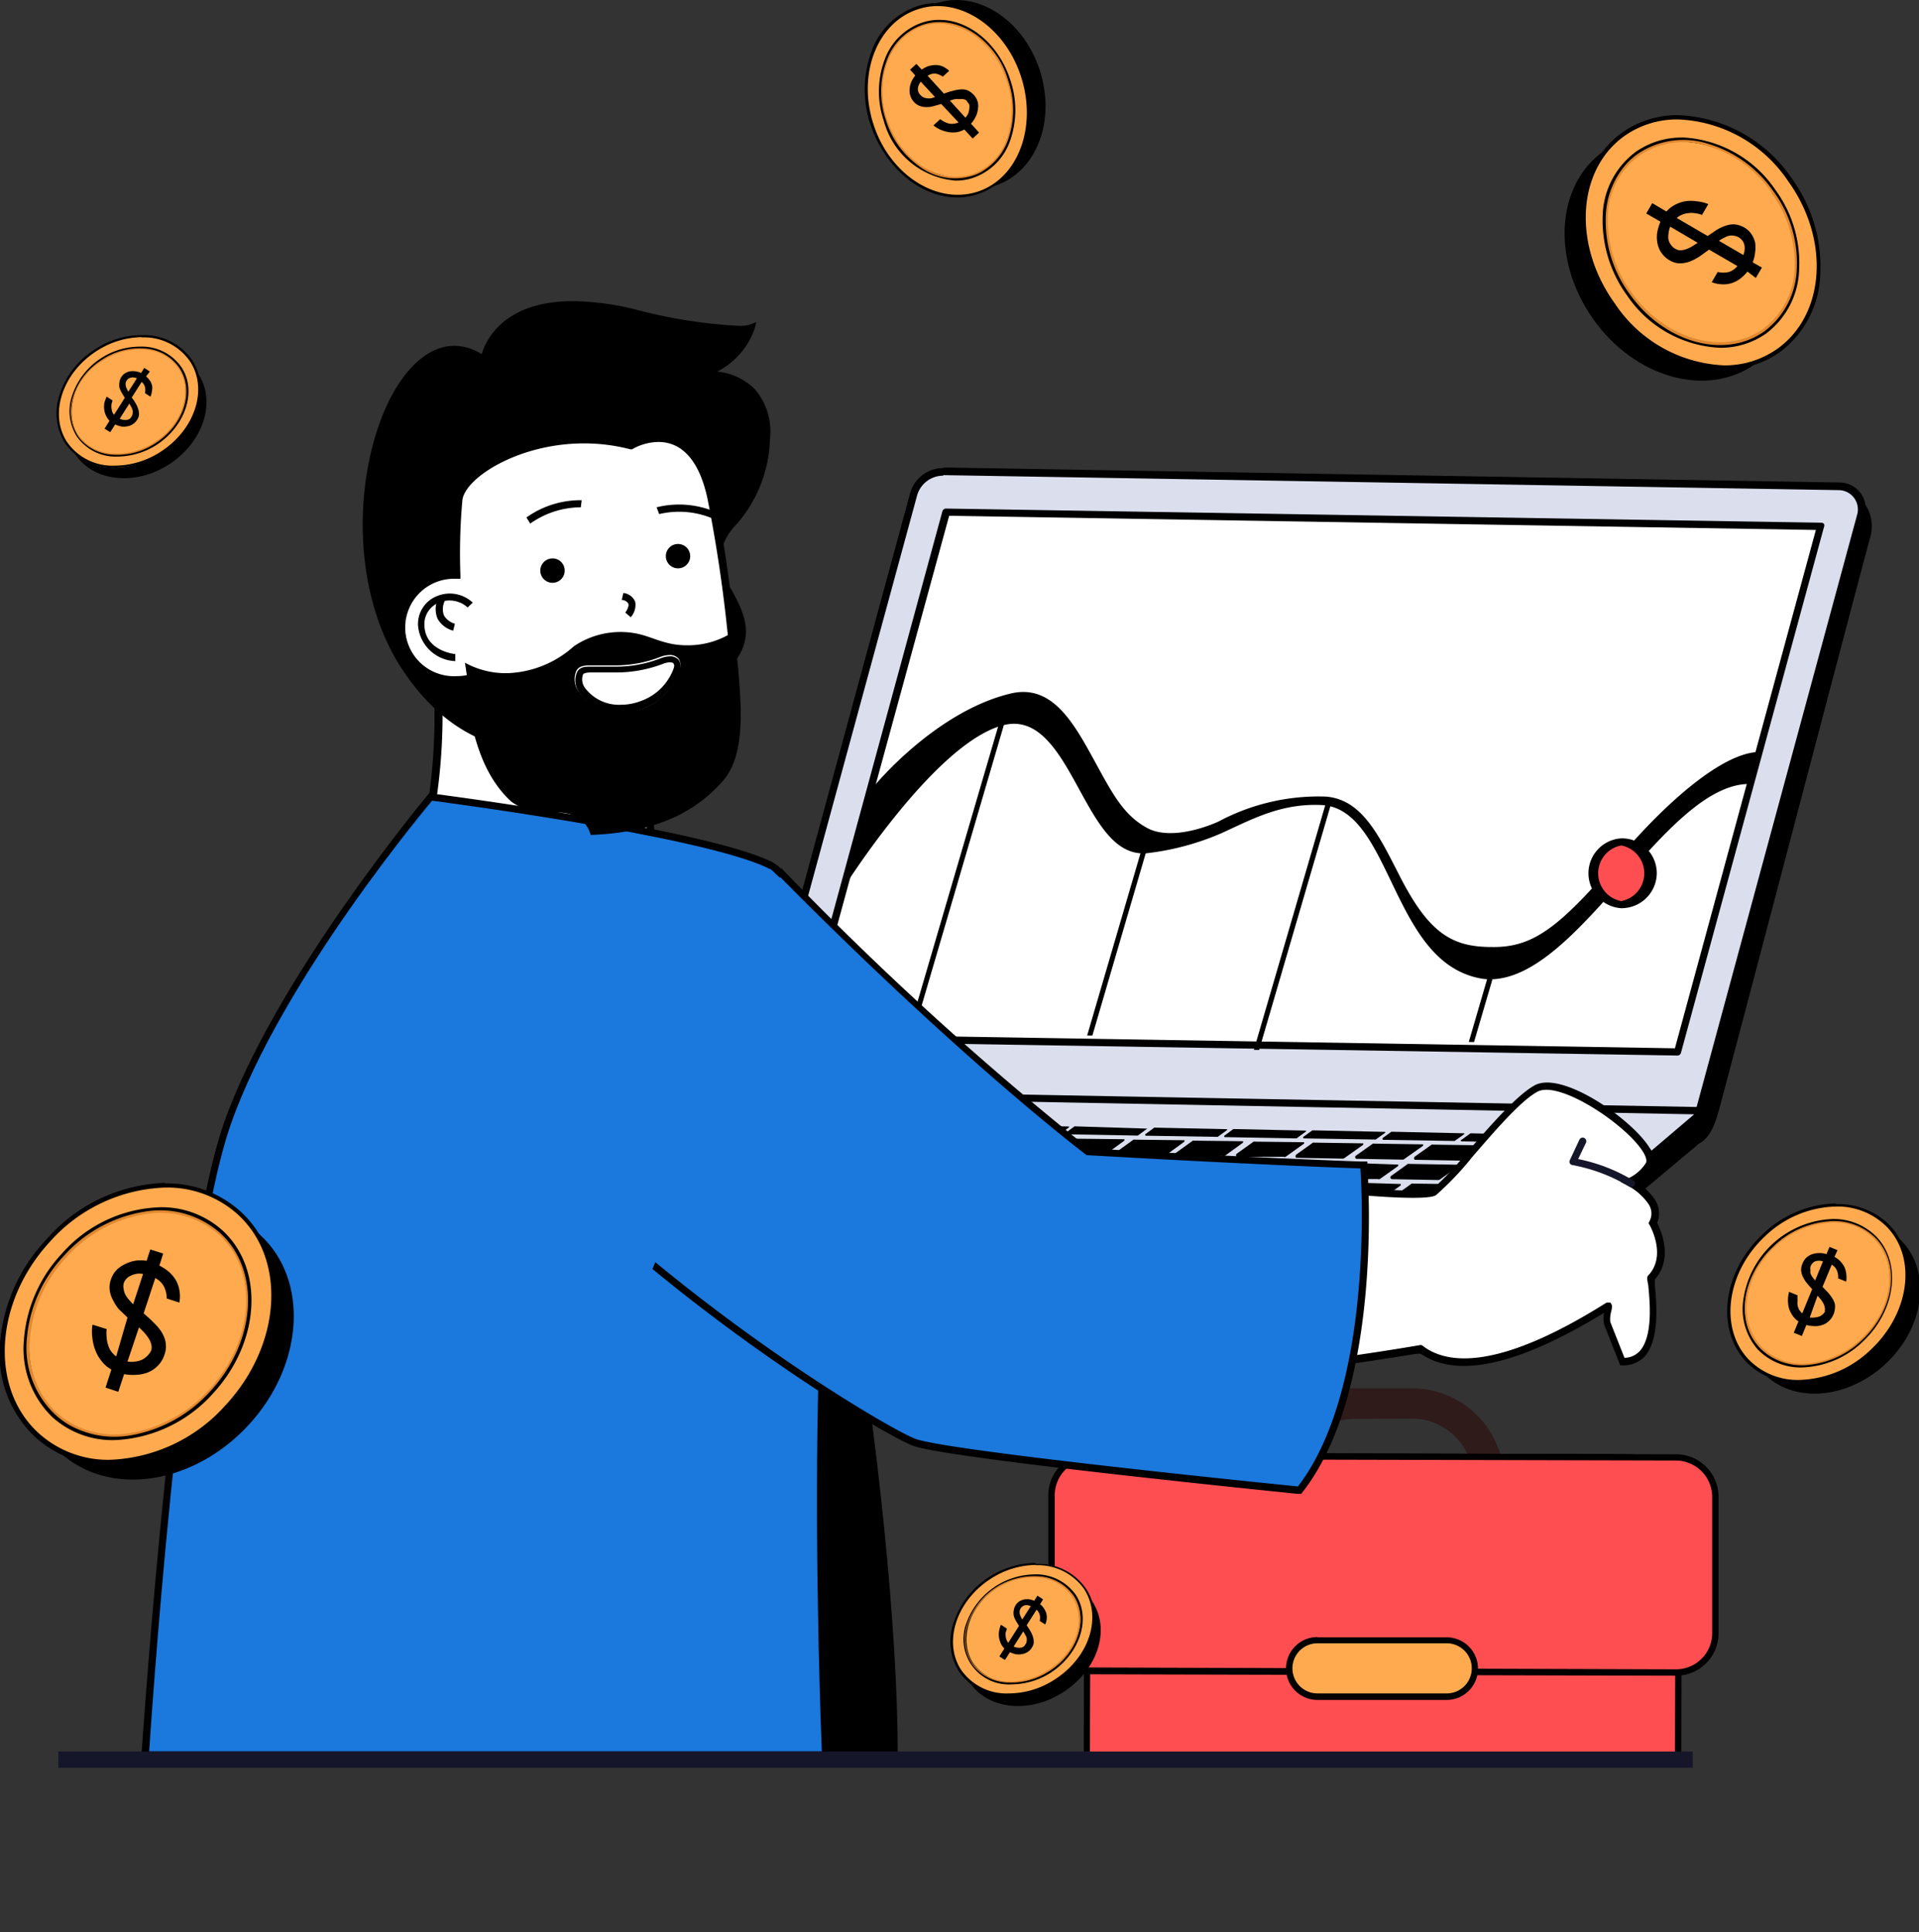 <svg xmlns="http://www.w3.org/2000/svg" xmlns:xlink="http://www.w3.org/1999/xlink" viewBox="0 0 135.46 136.39"><rect x="0" y="0" width="135.46" height="136.39" fill="#333333" stroke="none"/><defs><style>.cls-1{fill:none;}.cls-2{clip-path:url(#clip-path);}.cls-3{fill:#2e1b1a;}.cls-4{fill:#ff4e51;}.cls-5{fill:#ffaa4e;}.cls-6{fill:#dadeed;}.cls-7{fill:#fff;}.cls-8{fill:#1b78dd;}.cls-9{fill:#16162b;}.cls-10{fill:#e18930;}</style><clipPath id="clip-path"><rect class="cls-1" x="71.51" y="92.7" width="50.6" height="30.95"></rect></clipPath></defs><g id="&#x421;&#x43B;&#x43E;&#x439;_2" data-name="&#x421;&#x43B;&#x43E;&#x439; 2"><g id="Layer_1" data-name="Layer 1"><g class="cls-2"><path class="cls-3" d="M103.9,109.72l-12.54,0a2.26,2.26,0,0,1-2.26-2.27v-3A6.52,6.52,0,0,1,95.63,98h4.06a6.51,6.51,0,0,1,6.48,6.52v3A2.26,2.26,0,0,1,103.9,109.72Zm-8.28-9.56a4.3,4.3,0,0,0-4.31,4.29v3a.06.06,0,0,0,.06.06l12.54,0a.06.06,0,0,0,.06-.06v-3a4.3,4.3,0,0,0-4.29-4.31Z"></path><path class="cls-4" d="M80.31,136.08a3.63,3.63,0,0,1-3.62-3.63l.07-26.07a3.63,3.63,0,0,1,3.62-3.61l34.51.09a3.64,3.64,0,0,1,3.62,3.63l-.07,26.07a3.63,3.63,0,0,1-3.63,3.61Z"></path><path d="M80.38,103h0l34.5.09a3.4,3.4,0,0,1,3.4,3.41l-.07,26.07a3.41,3.41,0,0,1-3.41,3.4h0l-34.5-.09a3.42,3.42,0,0,1-3.4-3.42L77,106.38a3.4,3.4,0,0,1,3.4-3.39Zm0-.44a3.85,3.85,0,0,0-3.84,3.83l-.06,26.07a3.83,3.83,0,0,0,3.83,3.85l34.49.09a3.86,3.86,0,0,0,3.86-3.83l.06-26.07a3.85,3.85,0,0,0-3.83-3.85l-34.5-.09h0Z"></path><path class="cls-4" d="M77,117.93a2.73,2.73,0,0,1-2-.82,2.76,2.76,0,0,1-.81-2l0-9.63A2.77,2.77,0,0,1,77,102.76l41.32.11a2.76,2.76,0,0,1,2.76,2.78l0,9.63a2.78,2.78,0,0,1-2.77,2.76Z"></path><path d="M77,103h0l41.31.1a2.57,2.57,0,0,1,2.55,2.57l0,9.62a2.55,2.55,0,0,1-2.55,2.55h0L77,117.71a2.56,2.56,0,0,1-2.55-2.56l0-9.63A2.56,2.56,0,0,1,77,103Zm0-.44a3,3,0,0,0-3,3l0,9.63a3,3,0,0,0,3,3l41.31.1a3,3,0,0,0,3-3l0-9.63a3,3,0,0,0-3-3L77,102.54h0Z"></path><path class="cls-5" d="M93,119.74a2,2,0,0,1,0-4l9.13,0a2,2,0,0,1,0,4Z"></path><path d="M93,116h0l9.12,0a1.77,1.77,0,1,1,0,3.54h0l-9.12,0A1.77,1.77,0,1,1,93,116Zm0-.44A2.21,2.21,0,0,0,93,120l9.12,0a2.21,2.21,0,0,0,0-4.42l-9.12,0h0Z"></path></g><path d="M130.74,34.86a2,2,0,0,0-.36-.16.53.53,0,0,0-.15,0v0L118.73,81c1.94,0,2.31-1.49,2.8-3.36C123,72.18,131.82,38.54,132,38a2.85,2.85,0,0,0-.17-2.11A2.81,2.81,0,0,0,130.74,34.86Z"></path><path class="cls-6" d="M52.82,77.79l11.66-42.9a2.18,2.18,0,0,1,2.1-1.6l63.27,1.06a1.63,1.63,0,0,1,1.26.64,1.61,1.61,0,0,1,.26,1.39L119.79,79Z"></path><path d="M66.58,33.54h0l63.24,1.06a1.36,1.36,0,0,1,1.28,1.71L119.6,78.74l-66.45-1.2L64.73,35a1.91,1.91,0,0,1,1.85-1.42Zm0-.5a2.43,2.43,0,0,0-2.34,1.79L52.67,77.41,52.5,78h.64l66.45,1.2H120l.11-.37,11.53-42.42a1.89,1.89,0,0,0-.31-1.61,1.86,1.86,0,0,0-1.46-.74L66.62,33h0Z"></path><polygon class="cls-7" points="56.69 73.23 118.44 74.27 128.53 37.17 66.78 36.13 56.69 73.23"></polygon><path d="M128.53,36.9l-61.75-1a.27.27,0,0,0-.26.2L56.43,73.16a.26.26,0,0,0,0,.24.29.29,0,0,0,.21.11l61.75,1a.26.26,0,0,0,.27-.2l10.09-37.1a.27.27,0,0,0,0-.23A.27.27,0,0,0,128.53,36.9ZM118.23,74,57,73,67,36.41l61.18,1Z"></path><polygon points="64.13 72.89 64.5 72.89 70.92 50.98 70.55 50.97 64.13 72.89"></polygon><polygon points="88.51 74.11 88.88 74.12 94.07 56.36 93.69 56.35 88.51 74.11"></polygon><polygon points="76.74 73.1 77.11 73.1 80.97 59.91 80.63 59.81 76.74 73.1"></polygon><polygon points="103.68 73.55 104.05 73.56 105.35 69.13 105 69.03 103.68 73.55"></polygon><path d="M119.18,78.65,53.3,78.5a1,1,0,0,0-.45.11L35.25,91.54c-.79.44-.76,2.92.66,2.94l65,1.09a3.42,3.42,0,0,0,2.19-.74l16.71-14C120.78,79.67,120.37,78.67,119.18,78.65Z"></path><path class="cls-6" d="M35.93,93.22a1.11,1.11,0,0,1-1.08-.86,1.1,1.1,0,0,1,.55-1.26L52.66,77.33a1.16,1.16,0,0,1,.59-.17l67,1.26-18.78,16Z"></path><path d="M53.25,77.41h0l66.34,1.25L101.4,94.14,35.93,93a.88.88,0,0,1-.41-1.65l17.3-13.79a.82.82,0,0,1,.43-.12Zm0-.5a1.4,1.4,0,0,0-.67.18l0,0,0,0L35.24,90.9a1.38,1.38,0,0,0,.68,2.57l65.47,1.17h.19l.15-.12L119.93,79l1-.86-1.32,0L53.28,76.92h0Z"></path><path class="cls-7" d="M83.88,87.82,64.57,87.5a.57.57,0,0,0-.37.12l-4.67,3.73a.57.57,0,0,0,.35,1l19.6.33a.59.59,0,0,0,.38-.14l4.38-3.73A.57.57,0,0,0,83.88,87.82Z"></path><path d="M83.88,87.55l-19.31-.32a.84.84,0,0,0-.54.18l-4.67,3.72a.85.85,0,0,0,.51,1.51l19.6.33a.81.81,0,0,0,.56-.21L84.42,89a.84.84,0,0,0-.54-1.49Zm.18,1.07-4.38,3.73a.24.24,0,0,1-.2.07l-19.6-.33a.3.3,0,0,1-.28-.2.31.31,0,0,1,.1-.33l4.67-3.72a.3.3,0,0,1,.19-.07l19.32.32a.29.29,0,0,1,.27.2A.28.28,0,0,1,84.06,88.62Z"></path><path d="M102.6,86.35a.16.16,0,0,0-.09,0l-1.17.83a.12.12,0,0,0,0,.23l3.24,0a.24.24,0,0,0,.14,0l1.29-.9s.06-.11,0-.11Z"></path><path d="M100.43,84.94a.14.14,0,0,0-.09,0l-1.17.83c-.11.08-.07.23,0,.23l7.36.13a.24.24,0,0,0,.14-.06l1.29-.9s.06-.11,0-.11Z"></path><path d="M104,83.63s-.06,0-.09,0l-1.17.82c-.11.08-.08.24,0,.24l5.61.09a.3.3,0,0,0,.14,0l1.3-.91s.06-.11,0-.11Z"></path><path d="M98.45,86.28a.24.24,0,0,0-.09,0l-1.16.83a.12.12,0,0,0,0,.23l3.24,0a.3.3,0,0,0,.14,0l1.27-.9c.06,0,.07-.11,0-.11Z"></path><path d="M108,82.31a.16.16,0,0,0-.09,0l-1.18.83c-.11.08-.08.23,0,.24l3.27,0a.3.3,0,0,0,.14,0l1.3-.92s.06-.11,0-.11Z"></path><path d="M103.85,82.24a.16.16,0,0,0-.09,0l-1.18.83c-.11.08-.08.23,0,.23l3.26.06a.24.24,0,0,0,.14,0l1.3-.92s.06-.11,0-.11Z"></path><path d="M109.69,80.94a.16.16,0,0,0-.09,0l-1.19.84c-.11.08-.08.23,0,.24l3.27,0a.3.3,0,0,0,.14,0l1.31-.92s.06-.11,0-.11Z"></path><path d="M109.38,80.07l0,0-.62.44c-.06,0,0,.13,0,.13l5,.08a.13.13,0,0,0,.08,0l.69-.48s0-.06,0-.06Z"></path><path d="M103.8,80h0l-.62.45a.06.06,0,0,0,0,.12l5,.09a.11.11,0,0,0,.07,0l.69-.49s0-.06,0-.06Z"></path><path d="M98.22,79.89h0l-.62.44s0,.13,0,.13l5,.08a.13.13,0,0,0,.08,0l.68-.48s0-.06,0-.06Z"></path><path d="M92.64,79.79l0,0-.61.44a.07.07,0,0,0,0,.13l5,.08.08,0,.67-.48s0-.06,0-.06Z"></path><path d="M87.06,79.7h0l-.61.45a.07.07,0,0,0,0,.12l5,.09.07,0,.67-.49s0-.06,0-.06Z"></path><path d="M81.48,79.6l0,0-.6.44a.07.07,0,0,0,0,.13l5,.08.08,0,.66-.48s0-.06,0-.06Z"></path><path d="M75.9,79.51a.06.06,0,0,0-.05,0l-.6.44a.07.07,0,0,0,0,.12l5,.09a.11.11,0,0,0,.07,0l.66-.49s0,0,0,0Z"></path><path d="M70.32,79.42h0l-.6.45a.06.06,0,0,0,0,.12l5,.08.08,0,.66-.49s0-.06,0-.06Z"></path><path d="M64.74,79.32l0,0-.6.44s0,.13,0,.13l5,.08a.11.11,0,0,0,.07,0l.66-.48s0-.06,0-.06Z"></path><path d="M59.16,79.23h0l-.59.45a.06.06,0,0,0,0,.12l5,.09a.13.13,0,0,0,.08,0l.65-.49s0-.06,0-.06Z"></path><path d="M54.77,79.16h0l-.59.44s0,.13,0,.13L58,79.8l.07,0,.65-.49s0-.06,0-.06Z"></path><path d="M105.5,80.87a.16.16,0,0,0-.09,0l-1.18.84c-.11.08-.08.23,0,.24l3.26,0a.3.3,0,0,0,.15,0l1.3-.92c.05,0,.06-.11,0-.11Z"></path><path d="M94.29,86.22s-.06,0-.09,0l-1.15.83a.12.12,0,0,0,0,.23l3.24,0a.3.3,0,0,0,.14,0l1.27-.9s.06-.11,0-.11Z"></path><path d="M90.14,86.15l-.09,0L88.9,87a.12.12,0,0,0,0,.23l3.24,0a.24.24,0,0,0,.14,0l1.27-.9c.05,0,.06-.11,0-.11Z"></path><path d="M96.22,84.87a.16.16,0,0,0-.09,0L95,85.73c-.11.08-.08.23,0,.23l3.25.06a.24.24,0,0,0,.14-.06l1.27-.9c.06,0,.07-.11,0-.11Z"></path><path d="M92.06,84.8a.17.17,0,0,0-.1,0l-1.15.83c-.11.08-.07.23,0,.23l3.25.06a.22.22,0,0,0,.14-.06l1.27-.9s.06-.11,0-.11Z"></path><path d="M87.89,84.73a.16.16,0,0,0-.09,0l-1.15.83a.12.12,0,0,0,.06.23l3.25.06a.24.24,0,0,0,.14-.06l1.26-.9s.06-.11,0-.11Z"></path><path d="M83.73,84.66a.14.14,0,0,0-.09,0l-1.14.83a.12.12,0,0,0,0,.23l3.25.06a.24.24,0,0,0,.14-.06l1.26-.9s0-.11,0-.11Z"></path><path d="M79.47,84.59a.12.12,0,0,0-.09,0l-1.14.83a.12.12,0,0,0,.06.23l3.24.06a.2.2,0,0,0,.14-.06l1.26-.9s0-.11,0-.11Z"></path><path d="M75.3,84.52a.16.16,0,0,0-.09,0l-1.13.83a.12.12,0,0,0,.06.23l3.25,0a.17.17,0,0,0,.14,0l1.24-.9s.06-.11,0-.11Z"></path><path d="M71.14,84.45a.16.16,0,0,0-.09,0l-1.13.83a.12.12,0,0,0,.06.23l3.25.06a.22.22,0,0,0,.14-.06l1.24-.9s.06-.11,0-.11Z"></path><path d="M67,84.38a.11.11,0,0,0-.08,0l-1.12.83a.12.12,0,0,0,.06.23l3.25.06a.19.19,0,0,0,.13-.06l1.24-.9s0-.11,0-.11Z"></path><path d="M62.71,84.31a.11.11,0,0,0-.08,0l-1.12.83a.12.12,0,0,0,.06.23l3.25,0a.16.16,0,0,0,.14,0l1.23-.9s0-.11,0-.11Z"></path><path d="M58.55,84.24a.16.16,0,0,0-.09,0l-1.11.83a.13.13,0,0,0,.07.23l3.25,0a.15.15,0,0,0,.13,0l1.22-.9s.06-.11,0-.11Z"></path><path d="M95.44,83.48a.14.14,0,0,0-.09,0l-1.16.83c-.11.08-.08.23,0,.23l3.25.06a.24.24,0,0,0,.14,0l1.28-.91s.06-.11,0-.11Z"></path><path d="M99.75,83.55a.17.17,0,0,0-.1,0l-1.16.83c-.11.08-.08.23.05.24l3.25,0a.24.24,0,0,0,.14,0l1.29-.91s.06-.11,0-.11Z"></path><path d="M91.26,83.41a.16.16,0,0,0-.09,0L90,84.27c-.11.08-.07.23,0,.23l3.26.06a.3.3,0,0,0,.14,0l1.27-.91c.05,0,.06-.11,0-.11Z"></path><path d="M87.09,83.34a.16.16,0,0,0-.09,0l-1.15.83c-.1.08-.07.23.05.23l3.26.06a.27.27,0,0,0,.14,0l1.27-.91c.05,0,.06-.11,0-.11Z"></path><path d="M82.92,83.27a.14.14,0,0,0-.09,0l-1.15.83a.12.12,0,0,0,.06.23l3.25.06a.24.24,0,0,0,.14,0l1.26-.91c.06,0,.06-.11,0-.11Z"></path><path d="M78.65,83.2a.14.14,0,0,0-.09,0l-1.14.83a.12.12,0,0,0,.06.23l3.25.06a.2.2,0,0,0,.14-.06l1.25-.9s.06-.11,0-.12Z"></path><path d="M74.47,83.13a.11.11,0,0,0-.08,0L73.25,84c-.1.08-.07.23.06.23l3.26.06a.3.3,0,0,0,.14,0L78,83.32s.06-.11,0-.11Z"></path><path d="M70.3,83.06a.16.16,0,0,0-.09,0l-1.13.83a.12.12,0,0,0,.06.23l3.26.06a.27.27,0,0,0,.14,0l1.24-.92s.06-.1,0-.1Z"></path><path d="M66.13,83A.16.16,0,0,0,66,83l-1.12.83a.12.12,0,0,0,.06.23l3.25.06a.2.2,0,0,0,.14-.06l1.24-.91s.06-.1,0-.1Z"></path><path d="M61.86,82.92a.14.14,0,0,0-.09,0l-1.12.83a.13.13,0,0,0,.07.23l3.25.06a.22.22,0,0,0,.14-.06l1.23-.91s0-.11,0-.11Z"></path><path d="M57.69,82.85a.12.12,0,0,0-.09,0l-1.11.83a.12.12,0,0,0,.06.23l3.26,0a.15.15,0,0,0,.13,0L61.17,83s0-.11,0-.11Z"></path><path d="M99.47,82.16a.16.16,0,0,0-.09,0L98.21,83a.13.13,0,0,0,.05.24l3.27.06a.24.24,0,0,0,.14-.06l1.28-.91s.07-.11,0-.11Z"></path><path d="M95.29,82.09a.16.16,0,0,0-.09,0L94,83a.12.12,0,0,0,0,.23l3.26,0a.17.17,0,0,0,.14,0l1.28-.91s.06-.11,0-.11Z"></path><path d="M91.11,82a.16.16,0,0,0-.09,0l-1.16.84a.12.12,0,0,0,0,.23l3.27,0a.17.17,0,0,0,.14,0l1.27-.91s.06-.11,0-.11Z"></path><path d="M86.93,82a.14.14,0,0,0-.09,0l-1.16.84a.12.12,0,0,0,.06.23l3.26.06a.24.24,0,0,0,.14-.06l1.27-.91s.06-.11,0-.11Z"></path><path d="M82.65,81.88a.14.14,0,0,0-.09,0l-1.15.83a.13.13,0,0,0,.06.24l3.26,0a.3.3,0,0,0,.14,0l1.26-.91c.05,0,.06-.11,0-.11Z"></path><path d="M78.46,81.81a.16.16,0,0,0-.09,0l-1.14.83a.13.13,0,0,0,.06.24l3.26,0a.24.24,0,0,0,.14,0L82,82s.06-.11,0-.11Z"></path><path d="M74.28,81.74a.16.16,0,0,0-.09,0l-1.13.83a.13.13,0,0,0,.06.24l3.26,0a.3.3,0,0,0,.14,0l1.25-.91s.06-.11,0-.11Z"></path><path d="M70.1,81.67a.16.16,0,0,0-.09,0l-1.13.83a.13.13,0,0,0,.06.24l3.26,0a.24.24,0,0,0,.14,0l1.25-.91s0-.11,0-.12Z"></path><path d="M65.82,81.6l-.09,0-1.12.83a.13.13,0,0,0,.06.24l3.26,0a.3.3,0,0,0,.14,0l1.24-.92s0-.11,0-.11Z"></path><path d="M61.64,81.53a.14.14,0,0,0-.09,0l-1.12.83a.13.13,0,0,0,.06.24l3.27.05a.24.24,0,0,0,.13-.05l1.24-.92s.05-.11,0-.11Z"></path><path d="M101.15,80.8a.16.16,0,0,0-.09,0l-1.17.83c-.11.08-.08.24,0,.24l3.27.06a.24.24,0,0,0,.14-.06l1.29-.91s.07-.11,0-.11Z"></path><path d="M97,80.73a.16.16,0,0,0-.09,0l-1.17.83a.13.13,0,0,0,0,.24l3.27.06a.2.2,0,0,0,.14-.06l1.29-.91s.06-.11,0-.11Z"></path><path d="M92.77,80.66a.16.16,0,0,0-.09,0l-1.16.83c-.11.08-.08.24,0,.24l3.27.06a.24.24,0,0,0,.14-.06l1.28-.91s.06-.11,0-.11Z"></path><path d="M88.58,80.59a.16.16,0,0,0-.09,0l-1.16.83a.13.13,0,0,0,0,.24l3.27,0a.18.18,0,0,0,.15,0l1.27-.91c.05,0,.06-.12,0-.12Z"></path><path d="M84.29,80.52a.16.16,0,0,0-.09,0l-1.15.83a.13.13,0,0,0,0,.24l3.27,0a.19.19,0,0,0,.14,0l1.27-.92s.06-.11,0-.11Z"></path><path d="M80.1,80.45a.14.14,0,0,0-.09,0l-1.15.83c-.1.08-.07.24.06.24l3.27,0a.3.3,0,0,0,.14,0l1.26-.92s.06-.11,0-.11Z"></path><path d="M75.91,80.38a.12.12,0,0,0-.09,0l-1.14.83a.13.13,0,0,0,0,.24l3.27,0a.24.24,0,0,0,.14,0l1.26-.92s.06-.11,0-.11Z"></path><path d="M71.71,80.31l-.08,0-1.14.84a.13.13,0,0,0,.06.24l3.27,0a.27.27,0,0,0,.14,0l1.25-.92c.05,0,.06-.11,0-.11Z"></path><path d="M67.42,80.23a.16.16,0,0,0-.09,0l-1.12.84a.13.13,0,0,0,.06.24l3.27,0a.3.3,0,0,0,.14,0l1.24-.92s.06-.11,0-.11Z"></path><path d="M63.23,80.16a.16.16,0,0,0-.09,0L62,81a.13.13,0,0,0,.06.24l3.27,0a.24.24,0,0,0,.14,0l1.24-.92s.06-.11,0-.11Z"></path><path d="M48.59,84.07a.12.12,0,0,0-.09,0l-1.1.83a.13.13,0,0,0,.07.23l9,.15a.15.15,0,0,0,.13,0l1.22-.9s0-.11,0-.11Z"></path><path d="M52.07,81.37a.11.11,0,0,0-.08,0l-1.11.83a.13.13,0,0,0,.07.24l8.76.14a.24.24,0,0,0,.14,0l1.23-.91c.05,0,.05-.11,0-.11Z"></path><path d="M53.75,80a.14.14,0,0,0-.09,0l-1.11.84a.13.13,0,0,0,.07.24l8.48.14a.3.3,0,0,0,.14,0l1.23-.92c.05,0,.05-.11,0-.11Z"></path><path d="M50.36,82.72a.19.19,0,0,0-.09,0l-1.1.83a.13.13,0,0,0,.06.24l6.4.1a.17.17,0,0,0,.14,0L57,83c.05,0,.06-.11,0-.11Z"></path><path d="M59.69,85.63a.16.16,0,0,0-.09,0l-1.11.83a.13.13,0,0,0,.07.23l3.24,0a.24.24,0,0,0,.13,0l1.22-.9c.05,0,.06-.11,0-.11Z"></path><path d="M55.53,85.56a.16.16,0,0,0-.09,0l-1.1.82a.13.13,0,0,0,.07.24l3.24,0a.3.3,0,0,0,.14,0l1.21-.9s0-.11,0-.11Z"></path><path d="M51.38,85.49a.16.16,0,0,0-.09,0l-1.09.83a.12.12,0,0,0,.06.23l3.24,0a.27.27,0,0,0,.14,0l1.21-.9s0-.11,0-.11Z"></path><path d="M46.93,85.42a.11.11,0,0,0-.08,0l-1.09.82a.12.12,0,0,0,.06.23l3.54.06a.24.24,0,0,0,.13,0l1.2-.9c.05,0,.06-.11,0-.11Z"></path><path d="M64,85.71a.16.16,0,0,0-.09,0l-1.11.82a.12.12,0,0,0,.06.23l25.2.42a.3.3,0,0,0,.14,0l1.25-.9s.06-.11,0-.11Z"></path><path d="M114.53,60.27c-4.36,5.12-6.23,6.63-9.23,6.58-2.75,0-4.4-.92-6.46-4.94-1.44-2.79-2.65-5.51-5.29-5.68A15,15,0,0,0,86,58c-1.56.69-3.67,1.17-5,.46-1.69-.91-2.46-2.41-3.73-4.73-1.48-2.7-3-5.48-5.94-4.77-5.26,1.26-9.64,6.47-9.87,6.85l-2,7S66,52.36,70.87,51.18c2.49-.6,3.92,2,5.31,4.54s2.65,4.81,4.94,4.49a18.58,18.58,0,0,0,5.07-1.38c2.2-1,4.24-2.15,7.16-2,2.34.16,3.56,2.71,4.86,5.42,1.47,3.05,3,6.21,6.31,6.82a3.68,3.68,0,0,0,.66.06c3.15,0,6.28-3.5,9.31-6.94s6.08-6.9,9.06-6.85h0l.69-2.26C121.54,53.07,117.4,56.91,114.53,60.27Z"></path><path class="cls-4" d="M114.41,63.86a2.22,2.22,0,0,1,0-4.43,2.25,2.25,0,0,1,1.6.67,2.22,2.22,0,0,1-1.59,3.76Z"></path><path d="M114.44,59.68h0a2,2,0,0,1,0,3.93h0a2,2,0,0,1,0-3.93Zm0-.5a2.47,2.47,0,0,0,0,4.93h0a2.49,2.49,0,0,0,2.51-2.43,2.46,2.46,0,0,0-2.42-2.5h0Z"></path><path d="M63.37,123.67c0-16.34-5.45-57.17-12.25-57.17S38.81,89.89,38.81,118.74c0,1.66,0,3.31,0,4.93Z"></path><path class="cls-7" d="M45.63,52a30.31,30.31,0,0,0,.56,8S34.08,57.41,30.4,57.41A41.46,41.46,0,0,0,31,50.16Z"></path><path d="M46.53,60.37l-.39-.08C46,60.26,34,57.66,30.4,57.66h-.3l0-.29a40.6,40.6,0,0,0,.57-7.19l0-.31L45.9,51.8l0,.24a30.67,30.67,0,0,0,.56,8ZM30.69,57.16c3.6.11,13.1,2.11,15.17,2.55a31.36,31.36,0,0,1-.5-7.47l-14.12-1.8A40.88,40.88,0,0,1,30.69,57.16Z"></path><path class="cls-8" d="M10.27,123.91v-.26c0-.34,2.22-34.07,5.76-44.28s14.16-22.88,14.27-23l.09-.1h.13c.77.1,18.75,2.46,23.66,4.72,4.68,2.16,4.2,21.56,3.88,34.4,0,1.14-.06,2.23-.08,3.25-.26,12.18.26,24.89.27,25v.26Z"></path><path d="M30.5,56.52s18.65,2.42,23.59,4.7S58,86.3,57.74,98.63s.27,25,.27,25H10.53s2.17-33.91,5.74-44.2S30.5,56.52,30.5,56.52ZM30.29,56l-.17.21c-.11.13-10.81,13-14.32,23.09S10.12,122.24,10,123.63l0,.53H58.53l0-.52c0-.13-.53-12.83-.27-25,0-1,0-2.1.08-3.24.42-17.08.43-32.58-4-34.63-4.95-2.29-23-4.64-23.73-4.74l-.28,0Z"></path><path d="M34.13,25.41s.68-5.63,10.5-3.35C51.74,23.71,53,23.14,53,23.14a5.2,5.2,0,0,1-3.75,3.26S54.4,25.76,54.1,31s-3.5,6-3.55,8.39,4.34,5-.25,8.43-14.82,9.53-21.59-.5C22.15,37.59,28,21,34.13,25.41Z"></path><path d="M38.09,53c-3.86,0-7.08-1.88-9.59-5.59C24.58,41.63,25,33,27.61,28c1.24-2.32,2.82-3.59,4.47-3.59A3.66,3.66,0,0,1,34,25c.3-1,1.57-3.74,6.44-3.74a19.46,19.46,0,0,1,4.28.55A35.78,35.78,0,0,0,52.08,23a2.76,2.76,0,0,0,.84-.08l.48-.18-.14.49a5.4,5.4,0,0,1-2.63,3,4.36,4.36,0,0,1,2.66,1.25A4.6,4.6,0,0,1,54.35,31,9.53,9.53,0,0,1,52,37a4.09,4.09,0,0,0-1.19,2.4,5,5,0,0,0,.83,2.24c.95,1.75,2.14,3.93-1.17,6.39C46,51.34,41.79,53,38.09,53Zm-6-28.1c-1.45,0-2.88,1.18-4,3.33-2.58,4.84-3,13.24.86,18.89,2.41,3.57,5.49,5.38,9.17,5.38,3.53,0,7.71-1.71,12.06-4.95,3-2.19,2-4,1-5.74a5.2,5.2,0,0,1-.89-2.49,4.5,4.5,0,0,1,1.29-2.7A9.12,9.12,0,0,0,53.85,31a4.12,4.12,0,0,0-.93-3.2,4.33,4.33,0,0,0-3.13-1.14c-.3,0-.48,0-.49,0l-.09-.5a4.93,4.93,0,0,0,3.4-2.68c-.85.07-3,0-8-1.17a19.1,19.1,0,0,0-4.17-.53c-5.5,0-6,3.52-6,3.67l-.05.42L34,25.62A3.28,3.28,0,0,0,32.08,24.94Z"></path><path class="cls-7" d="M51.77,46a105.55,105.55,0,0,0-1.58-10.88c-1.34-6.24-5.62-3.73-5.62-3.73-6.17-1.59-11.91,1.67-12.18,3.79a42.63,42.63,0,0,0-.14,5.34h0a3.69,3.69,0,0,0,0,7.38,3.33,3.33,0,0,0,.78-.09c.4,2.82.92,6.43,3.29,8.58,1.51,1.37,4.61-.36,5.59,2.26,3.56-.16,6.71-1.09,9-3.8C52.6,52.88,52,48.81,51.77,46Z"></path><path d="M41.7,58.94l-.06-.17c-.52-1.37-1.63-1.42-2.93-1.46a3.91,3.91,0,0,1-2.6-.71c-2.37-2.14-2.92-5.61-3.34-8.46a3.43,3.43,0,0,1-.56,0A3.94,3.94,0,0,1,32,40.3a42.44,42.44,0,0,1,.15-5.12c.26-2,4.37-4.43,9.08-4.43a13.71,13.71,0,0,1,3.32.4,4.45,4.45,0,0,1,1.94-.48c1.37,0,3.17.77,4,4.42A100.93,100.93,0,0,1,52,46c0,.36.06.74.1,1.13.23,2.71.52,6.08-1,7.91-2.1,2.45-5,3.69-9.19,3.89Zm-8.5-11.4,0,.27c.42,2.84.92,6.34,3.22,8.42a3.48,3.48,0,0,0,2.28.57c1.24.05,2.65.1,3.31,1.62,3.93-.21,6.68-1.39,8.66-3.7,1.42-1.67,1.14-4.92.92-7.53,0-.4-.07-.78-.1-1.15A102.33,102.33,0,0,0,49.94,35.2c-.56-2.63-1.76-4-3.46-4a3.82,3.82,0,0,0-1.78.47l-.09.05-.1,0a13,13,0,0,0-3.29-.42c-4.6,0-8.38,2.42-8.58,4a41.67,41.67,0,0,0-.14,5.3v.26h-.27a3.44,3.44,0,1,0,0,6.87,3.51,3.51,0,0,0,.72-.07Z"></path><path d="M51.78,46c0-.36-.08-.81-.14-1.32a5.82,5.82,0,0,1-3.2.87c-1.58,0-2.48-.67-3.69-.86a5.87,5.87,0,0,0-4.24.93,7.38,7.38,0,0,1-4.69,1.9,5.94,5.94,0,0,1-3-.74c.46,2.9.77,7.18,3.45,9.6,1.51,1.38,4.61-.35,5.59,2.27,3.56-.16,6.71-1.1,9-3.8C52.6,52.87,52,48.81,51.78,46Zm-4,1.22a4.09,4.09,0,0,1-2.46,2.46c-2.67,1-5-.89-4.39-2.21.32-.7,2.67.42,5.78-.79C47.3,46.49,48,46.51,47.8,47.25Zm-4,3a3.5,3.5,0,0,1-2.93-1.4,1.46,1.46,0,0,1-.17-1.45c.16-.35.56-.4,1-.4l.65,0c.31,0,.66,0,1,0a8.67,8.67,0,0,0,3.26-.59,1.92,1.92,0,0,1,.68-.14.78.78,0,0,1,.63.26.81.81,0,0,1,.09.73A4.3,4.3,0,0,1,45.43,50,4.54,4.54,0,0,1,43.82,50.25ZM41.69,47.5c-.39,0-.49.06-.52.11a1,1,0,0,0,.14,1,3,3,0,0,0,2.51,1.17,4,4,0,0,0,1.43-.27,3.82,3.82,0,0,0,2.3-2.29c0-.14,0-.24,0-.29s-.41-.08-.72,0a9.28,9.28,0,0,1-3.45.62h0c-.39,0-.75,0-1.06,0Z"></path><path class="cls-7" d="M46.73,46.71c-3.11,1.21-5.46.09-5.78.79-.6,1.32,1.72,3.23,4.39,2.21a4.09,4.09,0,0,0,2.46-2.46C48,46.51,47.3,46.49,46.73,46.71Z"></path><path d="M47.32,46.33a1.92,1.92,0,0,0-.68.14,8.67,8.67,0,0,1-3.26.59c-.38,0-.73,0-1,0l-.65,0c-.41,0-.81,0-1,.4a1.46,1.46,0,0,0,.17,1.45,3.5,3.5,0,0,0,2.93,1.4,4.54,4.54,0,0,0,1.61-.3A4.3,4.3,0,0,0,48,47.32a.81.81,0,0,0-.09-.73A.78.78,0,0,0,47.32,46.33Zm.23.86a3.82,3.82,0,0,1-2.3,2.29,4,4,0,0,1-1.43.27,3,3,0,0,1-2.51-1.17,1,1,0,0,1-.14-1s.13-.11.52-.11l.63,0c.31,0,.67,0,1.06,0a9.28,9.28,0,0,0,3.45-.62c.31-.12.65-.13.72,0S47.59,47.05,47.55,47.19Z"></path><path d="M46.35,35.81l.18.48a6.12,6.12,0,0,1,3.75.3l.16-.48A6.59,6.59,0,0,0,46.35,35.81Z"></path><path d="M37.16,36.53l.27.43A6.22,6.22,0,0,1,41,35.81l.06-.5A6.57,6.57,0,0,0,37.16,36.53Z"></path><path d="M39,39.67a.61.61,0,1,0,.61.6A.6.6,0,0,0,39,39.67Z"></path><path d="M39,39.42a.86.86,0,1,0,.86.85A.85.85,0,0,0,39,39.42Zm0,1.21a.36.36,0,1,1,.36-.36A.36.36,0,0,1,39,40.63Z"></path><path d="M47.86,38.65a.61.61,0,0,0,0,1.21.61.61,0,1,0,0-1.21Z"></path><path d="M47.86,38.4a.86.86,0,1,0,.86.85A.86.86,0,0,0,47.86,38.4Zm0,1.21a.36.36,0,1,1,.35-.36A.36.36,0,0,1,47.86,39.61Z"></path><path d="M44,41.86l-.11.49c.18,0,.42.13.47.29s-.14.51-.22.6l.38.33a1.29,1.29,0,0,0,.32-1.08A1,1,0,0,0,44,41.86Z"></path><path d="M30.84,42.08a2.12,2.12,0,0,0-1.33,2.1,2.75,2.75,0,0,0,2.63,2.49l0-.5c-.09,0-2.11-.23-2.18-2a1.63,1.63,0,0,1,1-1.62,1.91,1.91,0,0,1,2.05.33l.36-.34A2.37,2.37,0,0,0,30.84,42.08Z"></path><path d="M31.34,43.45a1.3,1.3,0,0,1,.09-1.09l-.46-.2a1.75,1.75,0,0,0-.08,1.52,1.78,1.78,0,0,0,1.1.84l.12-.49A1.35,1.35,0,0,1,31.34,43.45Z"></path><path class="cls-7" d="M116.53,90.21c1.5-1.57.13-3.87.13-3.87.82-1.61-1.69-2.9-1.69-2.9a3.15,3.15,0,0,0,1.45-1.25c.7-1.48-6-6.48-8-5.34s-6.06,6.6-7.18,7.3S86.06,83,86.06,83L84.49,97.25s6.93-.53,15.8-2c2,1.5,5.88,1.54,13.16-3,.26-.16-.14.63,0,1.18l1.07,2.73C117.64,96.15,116.41,90.33,116.53,90.21Z"></path><path d="M116.81,90.69c0-.17,0-.3,0-.37,1.32-1.48.43-3.48.17-4a1.74,1.74,0,0,0-.16-1.63,4.27,4.27,0,0,0-1.29-1.24,3.06,3.06,0,0,0,1.16-1.16,1.34,1.34,0,0,0-.24-1.25c-1.21-2-6.19-5.5-8.13-4.42-1.25.69-3.11,2.83-4.76,4.72a20.82,20.82,0,0,1-2.43,2.59c-.76.47-9.6-.47-15-1.17l-.25,0L84.21,97.52l.3,0c.07,0,7-.54,15.72-2,2.56,1.83,6.93.87,13-2.85a2,2,0,0,0,0,.82l1.14,2.89h.17a2.05,2.05,0,0,0,1.57-.64C117.19,94.49,116.92,91.82,116.81,90.69Zm-2.14,5.16-1-2.53a2,2,0,0,1,.07-.77c.05-.23.08-.37,0-.5l-.07-.1-.1,0a.33.33,0,0,0-.26.06c-7.62,4.78-11.2,4.29-12.87,3l-.09-.06h-.1c-7.73,1.31-14,1.88-15.48,2L86.28,83.3c2.85.37,14,1.75,15.08,1.07a21.12,21.12,0,0,0,2.55-2.68c1.53-1.77,3.44-4,4.61-4.62,1.53-.85,6.29,2.33,7.46,4.24.21.34.28.62.21.77a2.9,2.9,0,0,1-1.32,1.13l-.49.21.47.25a4.17,4.17,0,0,1,1.5,1.3,1.18,1.18,0,0,1,.08,1.25l-.06.13.07.12s1.25,2.15-.09,3.56c-.1.11-.1.19,0,.71.1,1.07.36,3.58-.61,4.64A1.49,1.49,0,0,1,114.67,95.85Z"></path><path class="cls-9" d="M115.32,83.35a12,12,0,0,0-3.92-1.53l.55-1.15a.25.25,0,0,0-.46-.22l-.68,1.45a.28.28,0,0,0,0,.22h0a.26.26,0,0,0,.17.12A12,12,0,0,1,115,83.76a.25.25,0,0,0,.35-.06A.24.24,0,0,0,115.32,83.35Z"></path><path class="cls-8" d="M91.6,105.18c-1-.1-24.64-2.48-27-3.38S43.85,90,32.33,75.57l-.18-.23,23-13.72.14.14A222.74,222.74,0,0,0,76.79,81.3c1,.06,11.16.64,19.24.93h.23v.23c0,.62,1.1,15.42-4.45,22.62l-.08.11Z"></path><path d="M55.09,61.93c13,13.13,21.61,19.61,21.61,19.61s10.76.63,19.33.94c0,0,1.14,15.24-4.41,22.45,0,0-24.57-2.46-27-3.36-2-.73-20.46-11.55-32.12-26.16L55.09,61.93Zm.08-.63-.34.2L32.27,75l-.49.3.35.45c11.55,14.46,30,25.45,32.33,26.31,2.45.91,26.11,3.28,27.11,3.39l.28,0,.17-.22c5.6-7.27,4.55-22.16,4.5-22.79l0-.45H96c-7.91-.28-17.81-.85-19.16-.93A223.75,223.75,0,0,1,55.44,61.58l-.27-.28Z"></path><polygon class="cls-8" points="54.37 61.33 55.9 62.75 48.72 83.2 44.87 92.42 32.83 90.88 25.83 74 35.06 66.76 54.37 61.33"></polygon><path d="M2.94,100.9C1,97.57,1.79,92.72,5.09,89.14s8-4.74,11.48-3.15l.23-.25,1.59,1.46c3.43,3.17,3.06,9.17-.85,13.4s-9.85,5.11-13.29,1.94l-1.56-1.37Z"></path><path class="cls-5" d="M7.73,103.21a7.41,7.41,0,0,1-5.15-1.92,8,8,0,0,1-2.4-6.47,11.91,11.91,0,0,1,3.21-7.26,11.48,11.48,0,0,1,8.28-3.89,7.55,7.55,0,0,1,5.24,2c3.5,3.22,3.13,9.34-.83,13.64a11.75,11.75,0,0,1-8.35,3.95Z"></path><path d="M11.67,83.83a7.44,7.44,0,0,1,5.13,1.91c3.44,3.17,3.06,9.17-.84,13.41a11.49,11.49,0,0,1-8.23,3.9,7.31,7.31,0,0,1-5-1.88C-.75,98-.39,91.91,3.51,87.67a11.39,11.39,0,0,1,8.16-3.84Zm0-.33a11.61,11.61,0,0,0-8.4,4A12.05,12.05,0,0,0,0,94.81a8.08,8.08,0,0,0,2.45,6.6,7.57,7.57,0,0,0,5.26,2,11.9,11.9,0,0,0,8.47-4c4-4.37,4.39-10.59.82-13.87a7.69,7.69,0,0,0-5.35-2Z"></path><path class="cls-5" d="M8.08,101.49a6.14,6.14,0,0,1-4.25-1.58,6.55,6.55,0,0,1-2-5.34,9.75,9.75,0,0,1,2.64-6,9.43,9.43,0,0,1,6.82-3.21A6.28,6.28,0,0,1,15.65,87c2.88,2.66,2.58,7.7-.68,11.25a9.68,9.68,0,0,1-6.89,3.25Z"></path><path d="M11.32,85.55a6.16,6.16,0,0,1,4.22,1.56c2.82,2.61,2.51,7.54-.69,11a9.46,9.46,0,0,1-6.77,3.21A6,6,0,0,1,4,99.79c-2.83-2.6-2.54-7.61.67-11.09a9.34,9.34,0,0,1,6.7-3.15Zm0-.33a9.61,9.61,0,0,0-6.94,3.26,10,10,0,0,0-2.69,6.08,6.72,6.72,0,0,0,2,5.47,6.35,6.35,0,0,0,4.36,1.63,9.86,9.86,0,0,0,7-3.31c3.32-3.61,3.62-8.76.67-11.48a6.43,6.43,0,0,0-4.44-1.65Z"></path><path class="cls-10" d="M4.82,100.55a5.66,5.66,0,0,1-.93-.7,6.49,6.49,0,0,1-2-5.28,9.7,9.7,0,0,1,2.62-5.92,9.71,9.71,0,0,1,5.66-3.11,6.39,6.39,0,0,1,5.38,1.51c2.86,2.63,2.55,7.62-.68,11.13a9.79,9.79,0,0,1-5.64,3.14A6.53,6.53,0,0,1,4.82,100.55ZM4.68,88.76a9.51,9.51,0,0,0-2.57,5.82A6.33,6.33,0,0,0,4,99.73a6.18,6.18,0,0,0,5.24,1.42,9.7,9.7,0,0,0,5.54-3.08c3.17-3.44,3.48-8.33.7-10.89a6.28,6.28,0,0,0-5.25-1.47,9.54,9.54,0,0,0-5.55,3.05Z"></path><path d="M11.25,89.34a3.3,3.3,0,0,1,.65.42,2.64,2.64,0,0,1,.49.57,2.2,2.2,0,0,1,.27.73,2.41,2.41,0,0,1,0,.89l-.89-.29a1.89,1.89,0,0,0-.21-.87,1.44,1.44,0,0,0-.6-.57l-.82,2.49.46.41.43.43a3.55,3.55,0,0,1,.35.44,2.47,2.47,0,0,1,.24.49,1.6,1.6,0,0,1,.09.53,1.49,1.49,0,0,1-.09.58,1.94,1.94,0,0,1-.48.82,2.16,2.16,0,0,1-.7.47,2.62,2.62,0,0,1-.84.17A3.45,3.45,0,0,1,8.76,97l-.41,1.25-.9-.3.41-1.27a2.29,2.29,0,0,1-.65-.55,2.67,2.67,0,0,1-.45-.74,3.26,3.26,0,0,1-.23-.88,3.17,3.17,0,0,1,0-1l1,.31a2.29,2.29,0,0,0,0,.58,1.91,1.91,0,0,0,.1.54,1.5,1.5,0,0,0,.22.46,1.66,1.66,0,0,0,.35.35L9,93l-.61-.58A3.24,3.24,0,0,1,8,91.82a2,2,0,0,1-.25-.7,1.62,1.62,0,0,1,.08-.8,1.69,1.69,0,0,1,.38-.65,2,2,0,0,1,.61-.43A2.32,2.32,0,0,1,9.52,89a2.58,2.58,0,0,1,.83,0l.26-.8.91.29ZM8.73,90.6a.87.87,0,0,0,0,.39,1.21,1.21,0,0,0,.1.36,1.61,1.61,0,0,0,.24.36q.15.18.33.36l.7-2.14a1.33,1.33,0,0,0-.86.12A.89.89,0,0,0,8.73,90.6Zm1.95,4.71a.78.78,0,0,0,0-.4,1.43,1.43,0,0,0-.17-.41,3.68,3.68,0,0,0-.31-.41q-.18-.2-.39-.39L9,96.11a1.58,1.58,0,0,0,.57,0,1.42,1.42,0,0,0,.48-.14,1.29,1.29,0,0,0,.37-.28A1.2,1.2,0,0,0,10.68,95.31Z"></path><path d="M68.91,13.28c-2.49,0-5-2-5.93-5s-.11-6,1.89-7.46L64.81.64,66.13.22C69-.71,72.27,1.42,73.41,5s-.28,7.17-3.16,8.1L69,13.51Z"></path><path class="cls-5" d="M67.6,13.83c-2.61,0-5.1-2.08-6-5.06a7.7,7.7,0,0,1,.07-5.11A5.07,5.07,0,0,1,64.77.54,4.58,4.58,0,0,1,66.19.32c2.58,0,5,2.07,6,5C73.34,9,71.92,12.68,69,13.61a4.47,4.47,0,0,1-1.41.22Z"></path><path d="M66.19.43c2.47,0,4.93,2,5.89,5,1.14,3.55-.22,7.19-3.1,8.11a4.62,4.62,0,0,1-1.38.21c-2.49,0-5-2-5.95-5-1.14-3.55.28-7.18,3.16-8.1A4.32,4.32,0,0,1,66.19.43Zm0-.22a4.73,4.73,0,0,0-1.45.23,5.19,5.19,0,0,0-3.22,3.19,7.75,7.75,0,0,0-.07,5.17c1,3,3.5,5.14,6.15,5.14A4.67,4.67,0,0,0,69,13.71c3-1,4.42-4.71,3.24-8.38-1-3-3.47-5.12-6.09-5.12Z"></path><path class="cls-5" d="M67.47,12.64a5.61,5.61,0,0,1-5-4.17,6.29,6.29,0,0,1,.06-4.2,4.21,4.21,0,0,1,2.6-2.58,3.86,3.86,0,0,1,1.17-.18,5.58,5.58,0,0,1,4.94,4.15,6.41,6.41,0,0,1,0,4.22,4.11,4.11,0,0,1-2.58,2.58A3.75,3.75,0,0,1,67.47,12.64Z"></path><path d="M66.31,1.61A5.47,5.47,0,0,1,71.15,5.7c.93,2.91-.18,5.9-2.55,6.66a3.66,3.66,0,0,1-1.13.18,5.53,5.53,0,0,1-4.89-4.1c-.93-2.91.23-5.89,2.59-6.65a3.77,3.77,0,0,1,1.14-.18Zm0-.21a3.77,3.77,0,0,0-1.2.19,4.29,4.29,0,0,0-2.67,2.64,6.4,6.4,0,0,0-.06,4.28,5.72,5.72,0,0,0,5.09,4.24,3.77,3.77,0,0,0,1.2-.19,4.21,4.21,0,0,0,2.64-2.65,6.53,6.53,0,0,0,0-4.28c-.8-2.49-2.87-4.23-5-4.23Z"></path><path class="cls-10" d="M69.31,12.11a3,3,0,0,1-.69.3,4.18,4.18,0,0,1-3.6-.58,6.3,6.3,0,0,1-2.49-3.37,6.2,6.2,0,0,1,.06-4.17,4.11,4.11,0,0,1,2.57-2.55c2.39-.77,5.1,1,6,3.94a6.36,6.36,0,0,1,0,4.18A4.24,4.24,0,0,1,69.31,12.11ZM62.63,8.42a6.16,6.16,0,0,0,2.46,3.31,4.09,4.09,0,0,0,3.5.58,4,4,0,0,0,2.47-2.49,6.28,6.28,0,0,0,0-4.11c-.92-2.88-3.57-4.61-5.9-3.87a4.08,4.08,0,0,0-2.5,2.49,6.22,6.22,0,0,0-.06,4.09Z"></path><path d="M65.06,4.91a2.64,2.64,0,0,1,.44-.23A2,2,0,0,1,66,4.59a1.49,1.49,0,0,1,.5.08A1.8,1.8,0,0,1,67,5l-.45.41A1.28,1.28,0,0,0,66,5.19a.93.93,0,0,0-.52.16l1.15,1.26L67,6.48l.38-.1a2.25,2.25,0,0,1,.36-.06,1.35,1.35,0,0,1,.35,0,.93.93,0,0,1,.33.12,1.58,1.58,0,0,1,.3.24,1.24,1.24,0,0,1,.3.53,1.27,1.27,0,0,1,0,.55,1.45,1.45,0,0,1-.17.52,1.8,1.8,0,0,1-.31.45l.57.63-.45.42-.59-.64a1.55,1.55,0,0,1-.52.19,2.09,2.09,0,0,1-.56,0,2.44,2.44,0,0,1-.57-.16,2.27,2.27,0,0,1-.53-.32l.48-.44a1.55,1.55,0,0,0,.32.2,1.46,1.46,0,0,0,.33.12,1.22,1.22,0,0,0,.33,0,.85.85,0,0,0,.31-.09L66.44,7.34l-.53.15a1.79,1.79,0,0,1-.51.07,1.26,1.26,0,0,1-.47-.08,1,1,0,0,1-.43-.3,1.12,1.12,0,0,1-.24-.42,1.13,1.13,0,0,1-.05-.48,1.52,1.52,0,0,1,.12-.5,1.78,1.78,0,0,1,.28-.45l-.37-.41.45-.41ZM65,6.73a.55.55,0,0,0,.2.15,1,1,0,0,0,.25.06,1.32,1.32,0,0,0,.27,0A2,2,0,0,0,66,6.85L65,5.77a.85.85,0,0,0-.21.52A.57.57,0,0,0,65,6.73Zm3.27.41A.46.46,0,0,0,68,7a1.2,1.2,0,0,0-.28,0,2.11,2.11,0,0,0-.33,0l-.34.1,1.1,1.21a1.35,1.35,0,0,0,.2-.31,1.32,1.32,0,0,0,.07-.32,1,1,0,0,0,0-.3A1,1,0,0,0,68.23,7.14Z"></path><path d="M4.88,31.11a5.12,5.12,0,0,1,2.49-5.4,5.12,5.12,0,0,1,5.91-.1l.14-.09.59.9c1.26,1.95.34,4.79-2.06,6.35S6.58,34,5.31,32.06l-.58-.85Z"></path><path class="cls-5" d="M8.1,33a4,4,0,0,1-3.44-1.7c-1.3-2-.37-4.93,2.08-6.52a6,6,0,0,1,3.26-1,4,4,0,0,1,3.49,1.73,3.9,3.9,0,0,1,.36,3.4,5.87,5.87,0,0,1-2.44,3.07A6.15,6.15,0,0,1,8.1,33Z"></path><path d="M10,23.82a3.94,3.94,0,0,1,3.42,1.7c1.27,1.95.35,4.79-2.05,6.35a6,6,0,0,1-3.27,1,3.9,3.9,0,0,1-3.37-1.67c-1.27-1.95-.35-4.84,2.06-6.4a6,6,0,0,1,3.21-1Zm0-.16a6,6,0,0,0-3.3,1,5.88,5.88,0,0,0-2.47,3.14,4,4,0,0,0,.36,3.48A4,4,0,0,0,8.1,33a6.24,6.24,0,0,0,3.36-1c2.47-1.61,3.42-4.56,2.1-6.58A4.1,4.1,0,0,0,10,23.66Z"></path><path class="cls-5" d="M8.28,32.15a3.29,3.29,0,0,1-2.85-1.41,3.25,3.25,0,0,1-.29-2.81,4.86,4.86,0,0,1,2-2.55,4.94,4.94,0,0,1,2.68-.83A3.3,3.3,0,0,1,12.71,26c1.07,1.64.3,4-1.71,5.33A5.08,5.08,0,0,1,8.28,32.15Z"></path><path d="M9.83,24.63A3.28,3.28,0,0,1,12.65,26c1,1.61.28,3.94-1.69,5.22a5,5,0,0,1-2.68.83A3.21,3.21,0,0,1,5.5,30.7c-1-1.6-.28-4,1.69-5.26a5,5,0,0,1,2.64-.81Zm0-.16a5,5,0,0,0-2.73.84,5,5,0,0,0-2,2.59,3.36,3.36,0,0,0,.31,2.89,3.34,3.34,0,0,0,2.91,1.44,5.2,5.2,0,0,0,2.77-.85c2-1.33,2.82-3.77,1.73-5.44a3.39,3.39,0,0,0-2.95-1.47Z"></path><path class="cls-10" d="M5.83,31.17a2,2,0,0,1-.36-.45,3.19,3.19,0,0,1-.29-2.78,4.78,4.78,0,0,1,2-2.53,4.77,4.77,0,0,1,3.1-.8A3.19,3.19,0,0,1,12.68,26c1.05,1.62.29,4-1.7,5.28a4.86,4.86,0,0,1-3.1.81A3.26,3.26,0,0,1,5.83,31.17Zm1.39-5.69a4.72,4.72,0,0,0-2,2.49,3.11,3.11,0,0,0,.28,2.71A3.06,3.06,0,0,0,7.88,32a4.83,4.83,0,0,0,3.05-.8c2-1.27,2.7-3.58,1.68-5.16a3.05,3.05,0,0,0-2.35-1.35,4.71,4.71,0,0,0-3,.78Z"></path><path d="M10.31,26.57a1.69,1.69,0,0,1,.26.28,1.17,1.17,0,0,1,.16.34,1,1,0,0,1,0,.38,1.44,1.44,0,0,1-.11.43l-.39-.25a.94.94,0,0,0,0-.44.72.72,0,0,0-.23-.35l-.7,1.1.18.25.15.26a2,2,0,0,1,.11.26,1.1,1.1,0,0,1,.06.26.82.82,0,0,1,0,.27.8.8,0,0,1-.12.27,1,1,0,0,1-.33.33,1,1,0,0,1-.4.14,1.19,1.19,0,0,1-.42,0,1.72,1.72,0,0,1-.4-.14l-.35.55-.4-.25.35-.56a1.21,1.21,0,0,1-.24-.35,1.23,1.23,0,0,1-.13-.41,1.77,1.77,0,0,1,0-.46A2.13,2.13,0,0,1,7.53,28l.42.27a1.47,1.47,0,0,0-.08.28,1.23,1.23,0,0,0,0,.27,1.84,1.84,0,0,0,.05.25.8.8,0,0,0,.13.21l.76-1.2c-.08-.12-.15-.24-.22-.36a1.89,1.89,0,0,1-.16-.36,1.16,1.16,0,0,1,0-.37.79.79,0,0,1,.13-.37.77.77,0,0,1,.27-.27,1.07,1.07,0,0,1,.35-.14,1.6,1.6,0,0,1,.38,0,1.42,1.42,0,0,1,.4.12l.22-.36.4.26Zm-1.37.29a.47.47,0,0,0-.06.38.6.6,0,0,0,.07.2,2.12,2.12,0,0,0,.11.21l.6-.94a.61.61,0,0,0-.43-.05A.47.47,0,0,0,8.94,26.86Zm.36,2.51a.33.33,0,0,0,.06-.19.6.6,0,0,0,0-.22,1.36,1.36,0,0,0-.09-.23l-.14-.24-.68,1.07a.92.92,0,0,0,.27.08,1,1,0,0,0,.25,0,.67.67,0,0,0,.21-.09A.65.65,0,0,0,9.3,29.37Z"></path><path d="M68,117.78a5.57,5.57,0,0,1,8.4-5.5l.15-.09.58.9c1.27,2,.34,4.79-2.06,6.35s-5.37,1.24-6.64-.71l-.58-.85Z"></path><path class="cls-5" d="M71.22,119.63a4,4,0,0,1-3.45-1.7c-1.3-2-.36-4.93,2.08-6.52a6,6,0,0,1,3.26-1,4,4,0,0,1,3.5,1.73,3.93,3.93,0,0,1,.35,3.4,5.94,5.94,0,0,1-2.43,3.07,6.2,6.2,0,0,1-3.31,1Z"></path><path d="M73.11,110.49a4,4,0,0,1,3.43,1.7c1.26,2,.34,4.79-2.06,6.35a6,6,0,0,1-3.26,1,3.9,3.9,0,0,1-3.38-1.67c-1.27-1.95-.34-4.84,2.06-6.4a6,6,0,0,1,3.21-1Zm0-.16a6.11,6.11,0,0,0-3.3,1,6,6,0,0,0-2.47,3.15A4,4,0,0,0,67.7,118a4.05,4.05,0,0,0,3.52,1.74,6.32,6.32,0,0,0,3.35-1c2.47-1.61,3.42-4.56,2.1-6.58a4.09,4.09,0,0,0-3.56-1.77Z"></path><path class="cls-5" d="M71.39,118.82a3.26,3.26,0,0,1-2.84-1.41,3.22,3.22,0,0,1-.3-2.81,5.1,5.1,0,0,1,4.7-3.38,3.32,3.32,0,0,1,2.88,1.43c1.06,1.64.29,4-1.72,5.33A5.08,5.08,0,0,1,71.39,118.82Z"></path><path d="M73,111.3a3.28,3.28,0,0,1,2.81,1.39c1,1.61.28,3.94-1.69,5.22a5,5,0,0,1-2.68.83,3.18,3.18,0,0,1-2.77-1.37c-1-1.6-.29-4,1.69-5.26A4.93,4.93,0,0,1,73,111.3Zm0-.16a5.19,5.19,0,0,0-4.78,3.43,3.2,3.2,0,0,0,3.22,4.33,5.17,5.17,0,0,0,2.77-.85c2-1.33,2.82-3.77,1.74-5.45a3.43,3.43,0,0,0-3-1.46Z"></path><path class="cls-10" d="M68.94,117.84a2.73,2.73,0,0,1-.36-.45,3.22,3.22,0,0,1-.29-2.78,5,5,0,0,1,5.1-3.33,3.19,3.19,0,0,1,2.4,1.39c1.06,1.62.29,4-1.7,5.28a4.91,4.91,0,0,1-3.1.81A3.26,3.26,0,0,1,68.94,117.84Zm1.39-5.69a4.72,4.72,0,0,0-2,2.49,3.18,3.18,0,0,0,.28,2.71A3.08,3.08,0,0,0,71,118.68a4.85,4.85,0,0,0,3-.8c2-1.27,2.7-3.58,1.67-5.16a3.08,3.08,0,0,0-2.34-1.35,4.74,4.74,0,0,0-3,.78Z"></path><path d="M73.42,113.24a1.37,1.37,0,0,1,.26.28,1.54,1.54,0,0,1,.17.34,1.17,1.17,0,0,1-.07.81l-.39-.25a.94.94,0,0,0,0-.44.77.77,0,0,0-.22-.35l-.7,1.1.17.25.15.26a2,2,0,0,1,.11.26,1.1,1.1,0,0,1,.06.26.82.82,0,0,1,0,.27.8.8,0,0,1-.12.27.87.87,0,0,1-.33.33,1,1,0,0,1-.4.14,1.19,1.19,0,0,1-.42,0,1.9,1.9,0,0,1-.4-.14l-.35.55-.4-.25.36-.56a1.19,1.19,0,0,1-.25-.35,2,2,0,0,1-.13-.41,1.77,1.77,0,0,1,0-.46,2.64,2.64,0,0,1,.13-.46l.42.27c0,.09-.06.19-.08.28a1.23,1.23,0,0,0,0,.27.88.88,0,0,0,.18.46l.76-1.2c-.08-.12-.15-.24-.22-.36a1.38,1.38,0,0,1-.15-.36.94.94,0,0,1,0-.37.89.89,0,0,1,.14-.38.81.81,0,0,1,.26-.26,1.07,1.07,0,0,1,.35-.14,1.67,1.67,0,0,1,.39,0A1.46,1.46,0,0,1,73,113l.23-.36.4.26Zm-1.37.29a.45.45,0,0,0-.07.18.67.67,0,0,0,0,.2,1,1,0,0,0,.07.2,2.12,2.12,0,0,0,.11.21l.6-.94a.67.67,0,0,0-.43-.06A.56.56,0,0,0,72.05,113.53Zm.36,2.51a.33.33,0,0,0,.06-.19.89.89,0,0,0,0-.22c0-.07-.06-.15-.1-.23s-.09-.16-.14-.24l-.68,1.07a1.14,1.14,0,0,0,.27.08,1,1,0,0,0,.25,0,.67.67,0,0,0,.21-.09A.52.52,0,0,0,72.41,116Z"></path><path d="M123.58,95.78c-1.08-2.24-.35-5.33,2-7.49s5.39-2.68,7.55-1.48l.16-.15,1,1c2.06,2.21,1.54,6.07-1.18,8.61s-6.6,2.83-8.67.62l-.94-1Z"></path><path class="cls-5" d="M127,97.51A5,5,0,0,1,123.33,96a5.12,5.12,0,0,1-1.24-4.3,7.95,7.95,0,0,1,7.5-6.66,5,5,0,0,1,3.73,1.52c2.11,2.25,1.57,6.18-1.18,8.76A7.71,7.71,0,0,1,127,97.51Z"></path><path d="M129.59,85.17a4.89,4.89,0,0,1,3.65,1.49c2.07,2.2,1.54,6.06-1.18,8.61A7.55,7.55,0,0,1,127,97.41a4.82,4.82,0,0,1-3.59-1.47c-2.06-2.2-1.54-6.12,1.18-8.67a7.46,7.46,0,0,1,5-2.1Zm0-.22a7.7,7.7,0,0,0-5.16,2.17c-2.81,2.63-3.34,6.66-1.18,9A5,5,0,0,0,127,97.62a7.78,7.78,0,0,0,5.22-2.2c2.8-2.62,3.33-6.62,1.19-8.91A5.14,5.14,0,0,0,129.59,85Z"></path><path class="cls-5" d="M127.23,96.42a4.09,4.09,0,0,1-3-1.24c-1.75-1.86-1.32-5.13,1-7.27a6.24,6.24,0,0,1,4.19-1.76,4.15,4.15,0,0,1,3.08,1.26c1.74,1.85,1.3,5.09-1,7.22a6.34,6.34,0,0,1-4.24,1.79Z"></path><path d="M129.36,86.26a4,4,0,0,1,3,1.22c1.7,1.82,1.27,5-1,7.08a6.23,6.23,0,0,1-4.16,1.75,4,4,0,0,1-3-1.2c-1.7-1.81-1.27-5,1-7.12a6.11,6.11,0,0,1,4.12-1.73Zm0-.21a6.63,6.63,0,0,0-6.28,5.58,4.34,4.34,0,0,0,1,3.63,4.2,4.2,0,0,0,3.1,1.27,6.46,6.46,0,0,0,4.31-1.82c2.31-2.17,2.75-5.48,1-7.37a4.23,4.23,0,0,0-3.16-1.29Z"></path><path class="cls-10" d="M124.81,95.64a3.35,3.35,0,0,1-.57-.49,4.22,4.22,0,0,1-1-3.5,6.34,6.34,0,0,1,2-3.7,6.24,6.24,0,0,1,3.8-1.73,4.15,4.15,0,0,1,3.4,1.22c1.72,1.84,1.28,5-1,7.16a6.38,6.38,0,0,1-3.79,1.75A4.2,4.2,0,0,1,124.81,95.64Zm.47-7.61a6.15,6.15,0,0,0-1.94,3.63,4.07,4.07,0,0,0,1,3.41,4,4,0,0,0,3.31,1.17,6.23,6.23,0,0,0,3.72-1.73c2.21-2.06,2.65-5.2,1-7A4,4,0,0,0,129,86.33a6.16,6.16,0,0,0-3.73,1.7Z"></path><path d="M129.49,88.72a1.68,1.68,0,0,1,.4.3,1.8,1.8,0,0,1,.29.39,1.55,1.55,0,0,1,.14.49,1.88,1.88,0,0,1,0,.57l-.57-.23a1.22,1.22,0,0,0-.09-.57.91.91,0,0,0-.36-.4l-.65,1.57.28.29a2.26,2.26,0,0,1,.25.29,2.11,2.11,0,0,1,.21.31,1.27,1.27,0,0,1,.13.32,1.34,1.34,0,0,1,0,.35,1.33,1.33,0,0,1-.09.37,1.35,1.35,0,0,1-.35.5,1.15,1.15,0,0,1-.48.27,1.39,1.39,0,0,1-.54.07,2,2,0,0,1-.55-.08l-.32.78-.57-.23.33-.8a1.65,1.65,0,0,1-.4-.39,2.16,2.16,0,0,1-.26-.5,2.27,2.27,0,0,1,0-1.2l.6.25a1.55,1.55,0,0,0,0,.37,1.34,1.34,0,0,0,0,.35,1.66,1.66,0,0,0,.12.31,1.21,1.21,0,0,0,.21.24l.7-1.71a4.59,4.59,0,0,1-.36-.41,1.86,1.86,0,0,1-.28-.43,1.29,1.29,0,0,1-.14-.46,1.08,1.08,0,0,1,.1-.51,1,1,0,0,1,.27-.41,1.27,1.27,0,0,1,.42-.25,1.65,1.65,0,0,1,1,0l.21-.51.57.23Zm-1.69.69a.53.53,0,0,0,0,.25.69.69,0,0,0,0,.24,1.41,1.41,0,0,0,.13.24l.2.25.55-1.35a.88.88,0,0,0-.56,0A.65.65,0,0,0,127.8,89.41Zm1,3.13a.39.39,0,0,0,0-.26.72.72,0,0,0-.09-.27,2.2,2.2,0,0,0-.18-.28l-.23-.27L127.75,93a1.11,1.11,0,0,0,.36,0,1.14,1.14,0,0,0,.32-.07.82.82,0,0,0,.25-.16A.72.72,0,0,0,128.84,92.54Z"></path><path d="M114.88,9.85c3.23-1,7.28.51,9.78,4s2.63,7.8.61,10.5l.18.25-1.56,1.1c-3.37,2.4-8.49,1-11.44-3.19s-2.61-9.46.76-11.85l1.47-1.1Z"></path><path class="cls-5" d="M121.69,25.94a10,10,0,0,1-7.81-4.41c-3-4.24-2.68-9.65.72-12.06a6.61,6.61,0,0,1,3.86-1.19,10,10,0,0,1,7.87,4.41c3,4.21,2.63,9.62-.8,12.06a6.54,6.54,0,0,1-3.83,1.19Z"></path><path d="M118.46,8.43a9.81,9.81,0,0,1,7.75,4.34c3,4.16,2.61,9.47-.76,11.86a6.41,6.41,0,0,1-3.76,1.16A9.76,9.76,0,0,1,114,21.44c-3-4.15-2.69-9.46.68-11.85a6.44,6.44,0,0,1,3.78-1.16Zm0-.3a6.72,6.72,0,0,0-3.94,1.22c-3.47,2.46-3.81,8-.76,12.26a10.11,10.11,0,0,0,7.93,4.47,6.77,6.77,0,0,0,3.93-1.21,7.11,7.11,0,0,0,2.87-5.49,10.58,10.58,0,0,0-2-6.77,10.17,10.17,0,0,0-8-4.48Z"></path><path class="cls-5" d="M121.41,24.38A8.21,8.21,0,0,1,115,20.75a8.83,8.83,0,0,1-1.69-5.51,5.65,5.65,0,0,1,2.29-4.43,5.45,5.45,0,0,1,3.18-1,8.26,8.26,0,0,1,6.49,3.63A8.65,8.65,0,0,1,126.9,19a5.71,5.71,0,0,1-2.33,4.43,5.41,5.41,0,0,1-3.16,1Z"></path><path d="M118.75,10a8.07,8.07,0,0,1,6.37,3.57c2.42,3.42,2.14,7.78-.63,9.74a5.25,5.25,0,0,1-3.08,1,8,8,0,0,1-6.32-3.58c-2.42-3.41-2.21-7.77.56-9.73a5.29,5.29,0,0,1,3.1-1Zm0-.29a5.61,5.61,0,0,0-3.27,1,5.8,5.8,0,0,0-2.35,4.55,9,9,0,0,0,1.72,5.59,8.37,8.37,0,0,0,6.56,3.7,5.57,5.57,0,0,0,3.25-1A5.87,5.87,0,0,0,127,19a8.73,8.73,0,0,0-1.68-5.6,8.41,8.41,0,0,0-6.61-3.7Z"></path><path class="cls-10" d="M114.83,11.54a5.07,5.07,0,0,1,.78-.68,5.75,5.75,0,0,1,4.93-.72,8.6,8.6,0,0,1,4.64,3.36A8.51,8.51,0,0,1,126.83,19a5.72,5.72,0,0,1-2.29,4.39c-2.8,2-7.07.8-9.51-2.64a8.69,8.69,0,0,1-1.68-5.46A5.83,5.83,0,0,1,114.83,11.54Zm10.23,2.05a8.39,8.39,0,0,0-4.56-3.3,5.57,5.57,0,0,0-4.8.7,5.43,5.43,0,0,0-2.2,4.27,8.59,8.59,0,0,0,1.65,5.36c2.4,3.37,6.57,4.54,9.3,2.6A5.53,5.53,0,0,0,126.68,19a8.48,8.48,0,0,0-1.62-5.36Z"></path><path d="M123.35,19.17a2.73,2.73,0,0,1-.48.48,2,2,0,0,1-.59.32,1.9,1.9,0,0,1-.68.1,2.23,2.23,0,0,1-.77-.15l.42-.72a1.73,1.73,0,0,0,.79,0,1.27,1.27,0,0,0,.6-.42l-2-1.16-.44.32a4.17,4.17,0,0,1-.44.29,3.11,3.11,0,0,1-.45.22,1.91,1.91,0,0,1-.47.12,1.49,1.49,0,0,1-.47,0,1.62,1.62,0,0,1-.49-.18,1.75,1.75,0,0,1-.89-1.27,2.1,2.1,0,0,1,0-.75,3.53,3.53,0,0,1,.22-.72l-1-.58.42-.73,1,.59a2.31,2.31,0,0,1,.6-.47,2.56,2.56,0,0,1,.72-.25,2.73,2.73,0,0,1,.81,0,2.87,2.87,0,0,1,.83.2l-.45.76a2.15,2.15,0,0,0-.5-.12,1.55,1.55,0,0,0-.48,0,1.24,1.24,0,0,0-.43.11,1.1,1.1,0,0,0-.37.23l2.18,1.27.62-.42a2.85,2.85,0,0,1,.64-.3,1.61,1.61,0,0,1,.65-.1,1.69,1.69,0,0,1,.68.22,1.52,1.52,0,0,1,.49.45,1.75,1.75,0,0,1,.27.61,2.25,2.25,0,0,1,0,.69,2.54,2.54,0,0,1-.17.71l.65.37-.43.73Zm-.62-2.42a1.07,1.07,0,0,0-.33-.11,1,1,0,0,0-.34,0,1.42,1.42,0,0,0-.35.14,2,2,0,0,0-.37.22l1.72,1a1.24,1.24,0,0,0,.06-.77A.88.88,0,0,0,122.73,16.75Zm-4.44.83a.69.69,0,0,0,.34.09,1.36,1.36,0,0,0,.39-.08,2.12,2.12,0,0,0,.41-.19l.41-.26L117.9,16a1.53,1.53,0,0,0-.12.49,1.27,1.27,0,0,0,0,.44,1,1,0,0,0,.18.37A1,1,0,0,0,118.29,17.58Z"></path><rect class="cls-9" x="4.12" y="123.64" width="115.37" height="1.15"></rect></g></g></svg>